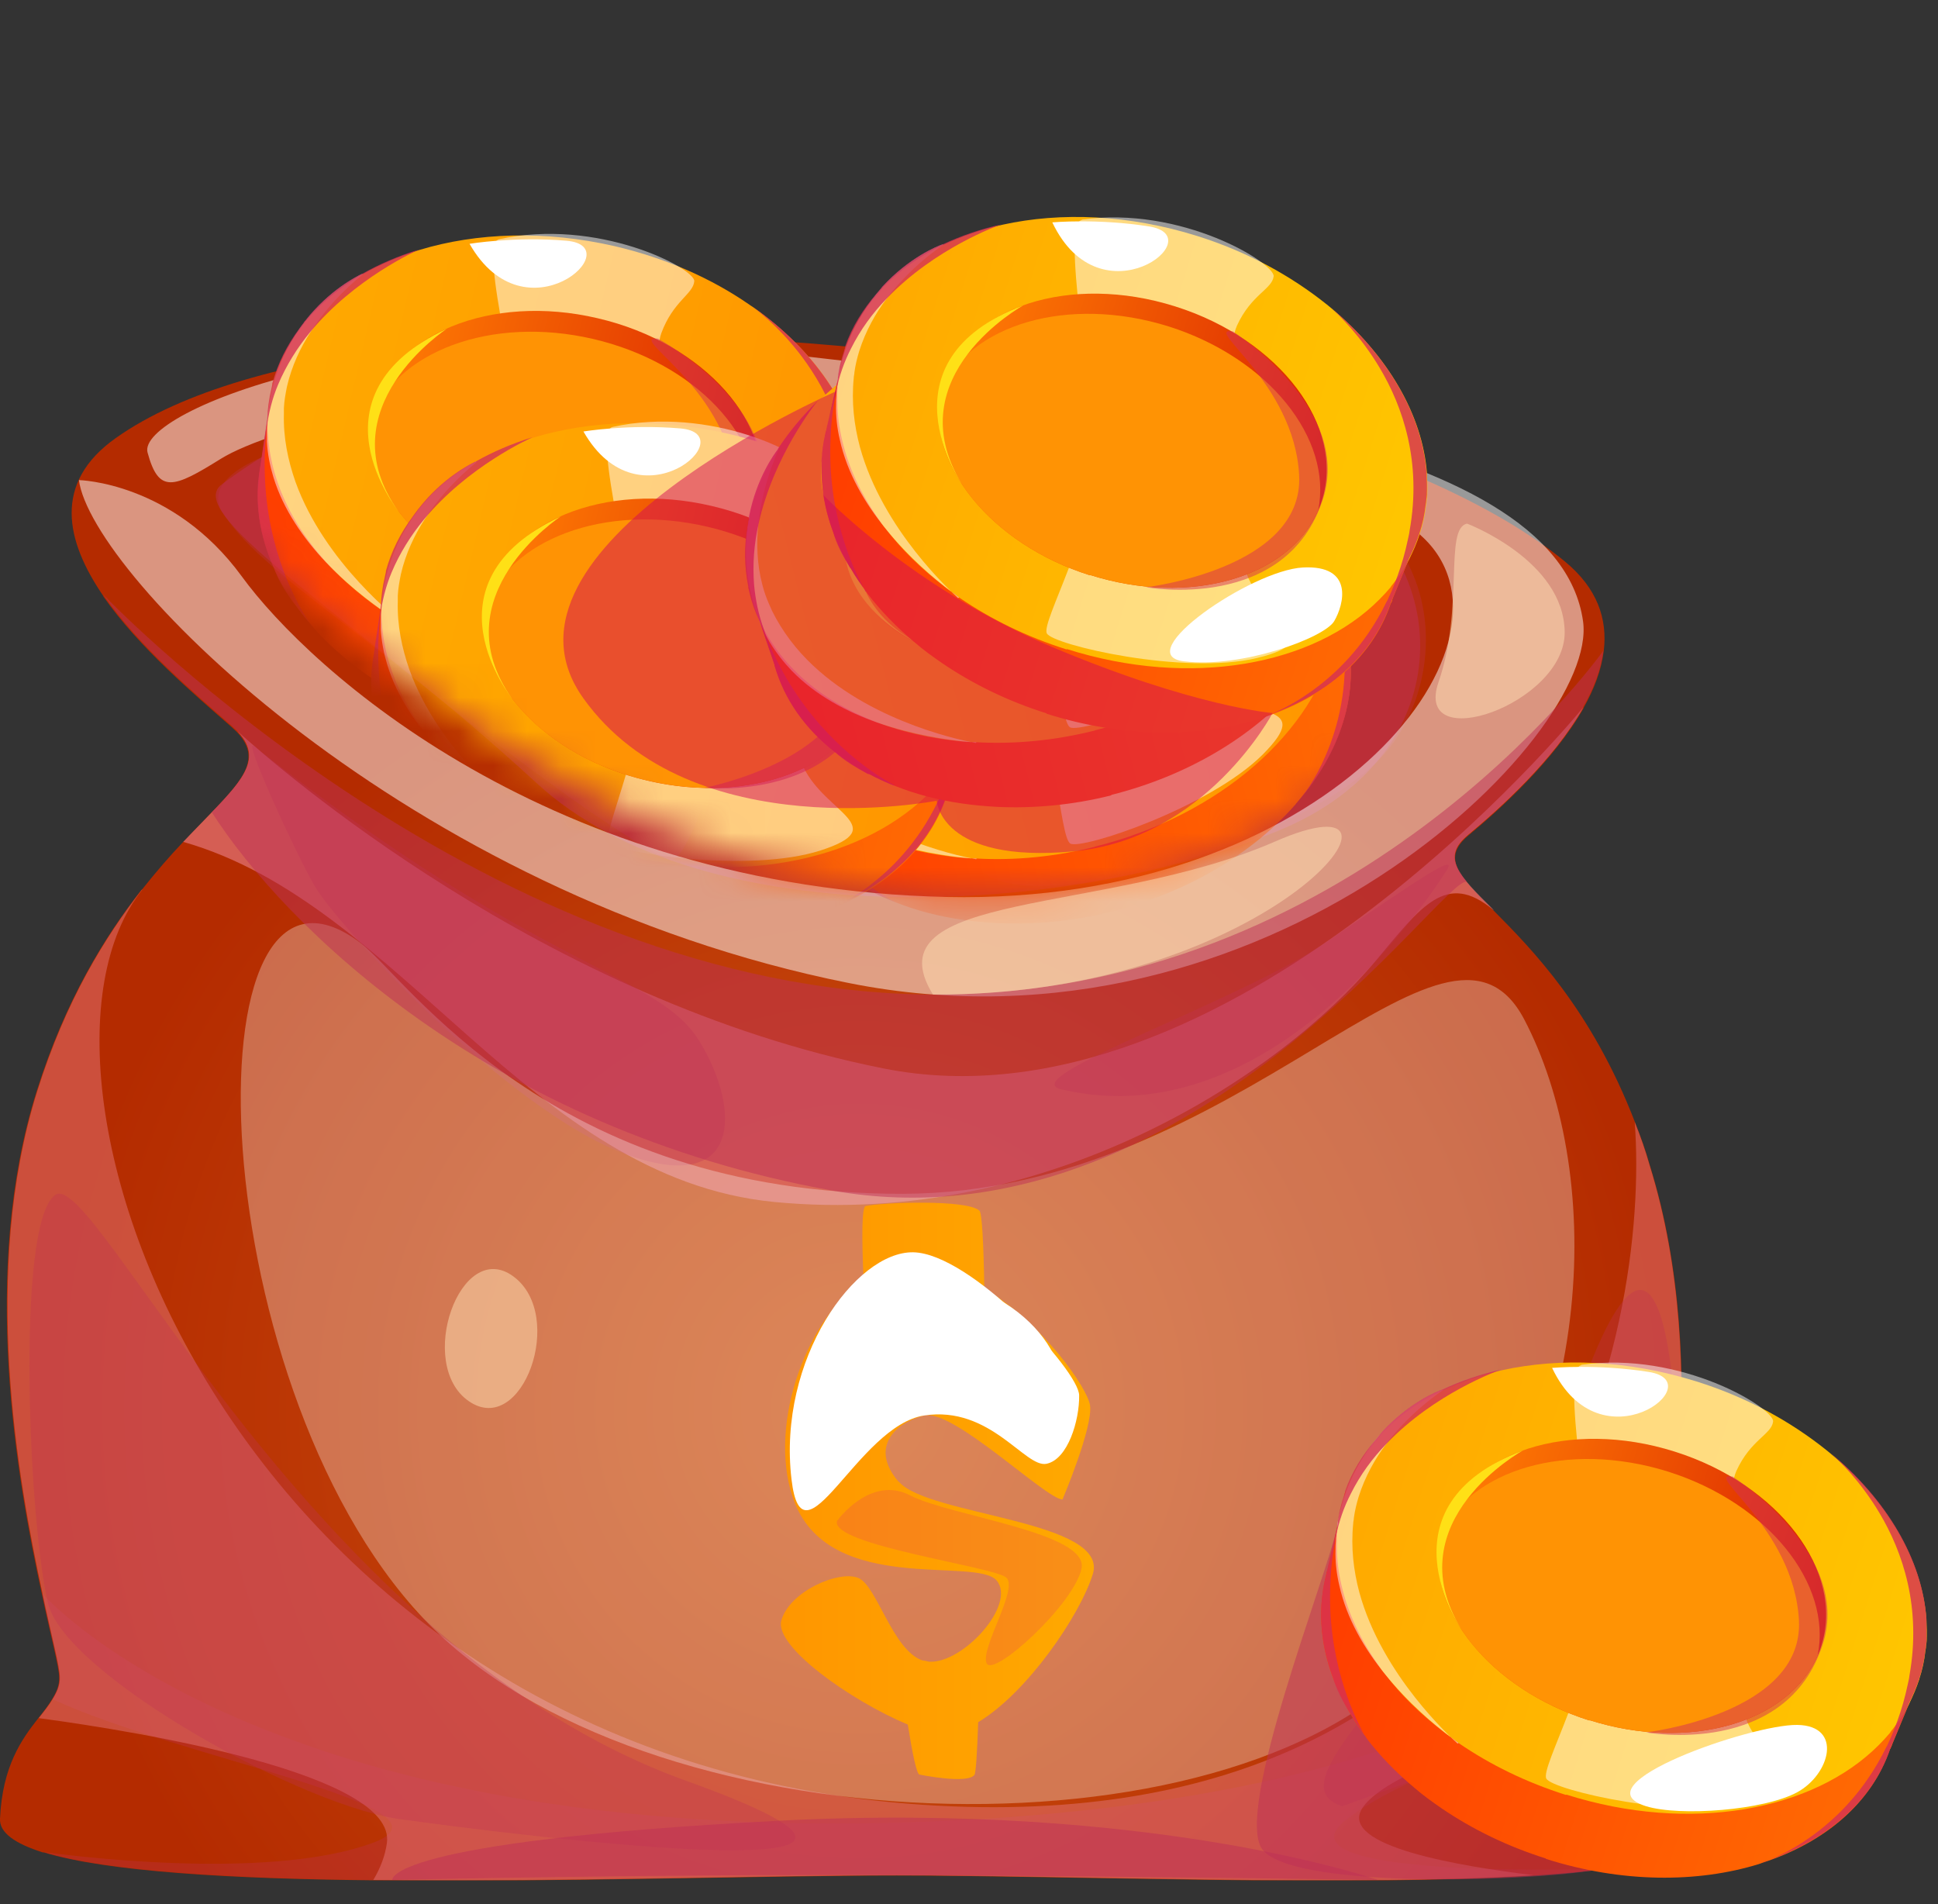 <svg width="57" height="56" viewBox="0 0 57 56" fill="none" xmlns="http://www.w3.org/2000/svg">
<rect x="0" y="0" width="57" height="56" fill="#333333" stroke="none"/>
<g clip-path="url(#clip0_59_863)">
<path d="M50.31 53.66C50.36 54.31 49.18 54.71 47.29 54.96C46.64 55.04 45.91 55.11 45.12 55.16H45.11C39.76 55.5 31.38 55.16 26.38 55.16C22.48 55.16 16.37 55.36 10.98 55.3C6.85 55.26 3.16 55.05 1.29 54.48H1.26C0.44 54.22 -0.02 53.9 1.57377e-05 53.49C0.07 51.93 0.65 51.14 1.12 50.54C1.28 50.34 1.42 50.16 1.53 49.98C1.66 49.77 1.75 49.57 1.74 49.33C1.74 49.03 1.5 48.15 1.23 46.87C0.5 43.51 -0.59 37.39 1.08 32.09C1.92 29.42 3.08 27.55 4.16 26.17H4.17C4.59 25.64 4.99 25.18 5.37 24.78C5.68 24.46 5.96 24.17 6.21 23.91C7.2 22.88 7.69 22.28 6.96 21.52C6.86 21.43 6.81 21.38 6.81 21.38C5.74 20.44 4.08 19.04 3.04 17.54C3.04 17.54 3.04 17.537 3.04 17.53C1.93 15.91 1.54 14.2 3.41 12.88C11.16 7.39 37.94 9.92 46.01 16.5C46.99 17.3 47.28 18.21 47.17 19.14C47.1 19.7 46.89 20.26 46.58 20.81C46.58 20.81 46.58 20.81 46.58 20.82C45.71 22.36 44.13 23.79 43.19 24.57C42.63 25.04 42.71 25.43 43.16 25.97C43.35 26.21 43.62 26.47 43.93 26.78C45.06 27.92 46.81 29.69 48.09 33.01C48.25 33.41 48.4 33.83 48.53 34.29C50.4 40.3 48.94 47.13 48.59 49.3C48.55 49.57 48.52 49.77 48.52 49.88C48.53 50.86 50.13 51.24 50.31 53.68V53.66Z" fill="url(#paint0_radial_59_863)"/>
<g style="mix-blend-mode:multiply" opacity="0.7">
<path d="M43.92 26.76C42.53 25.61 41.81 26.65 40.45 28.27C37.68 31.59 30.83 36.13 22.77 35.35C15.57 34.65 11.79 26.58 5.39 24.76C6.9 23.16 7.89 22.45 6.98 21.5C8.17 22.58 16.01 29.43 25.97 31.42C36.14 33.46 46.28 21.15 46.57 20.8C45.7 22.34 44.12 23.77 43.18 24.55C42.37 25.22 42.89 25.73 43.93 26.76H43.92Z" fill="#E37478"/>
</g>
<g style="mix-blend-mode:multiply" opacity="0.3">
<path d="M48.92 46.36L48.58 49.28L48.51 49.86C48.51 49.86 41.35 51.94 39.48 53.62C37.61 55.3 47.29 54.96 47.29 54.96C42.31 55.6 32.12 55.15 26.38 55.15C19.52 55.15 5.63 55.79 1.29 54.47C1.75 54.53 7.82 55.36 10.96 54.2C13.8 53.16 5.29 51.72 1.54 49.97C1.67 49.76 1.76 49.56 1.75 49.32C1.75 49.02 1.51 48.14 1.24 46.86C1.24 46.86 7.66 54.3 27.15 53.58C45.18 52.91 48.92 46.37 48.92 46.37V46.36Z" fill="#BE2F55"/>
</g>
<g style="mix-blend-mode:multiply" opacity="0.3">
<path d="M31.22 32.04C29.78 31.7 36.41 29.48 39.02 27.7C42.03 25.64 42.87 25.1 42.54 25.61C42.21 26.12 37.51 33.52 31.23 32.04H31.22Z" fill="#BE2F55"/>
</g>
<g style="mix-blend-mode:multiply" opacity="0.3">
<path d="M7.45 21.93C7.2 21.81 8.61 24.92 9.25 26.05C9.89 27.17 14.87 32.62 18.37 33.93C21.81 35.22 21.81 32.64 20.57 30.62C19.32 28.59 16.02 28.66 7.45 21.93Z" fill="#BE2F55"/>
</g>
<g style="mix-blend-mode:multiply" opacity="0.5">
<path d="M48.59 49.28C48.55 49.55 48.52 49.75 48.52 49.86C48.52 49.86 41.03 51.63 40.06 53.19C39.37 54.3 42.96 54.89 45.11 55.15C39.76 55.49 31.38 55.15 26.38 55.15C22.48 55.15 16.37 55.35 10.98 55.29C11.19 54.94 11.33 54.57 11.38 54.2C11.65 52.18 4.19 50.94 1.14 50.53C1.3 50.33 1.44 50.15 1.55 49.97C1.68 49.76 1.77 49.56 1.76 49.32C1.76 49.02 1.52 48.14 1.25 46.86C0.52 43.5 -0.57 37.38 1.1 32.08C1.94 29.41 3.1 27.54 4.18 26.16H4.19C-0.26 31.68 6.96 51.75 27.15 53.08C45.73 54.31 48.54 39.04 48.08 33C48.24 33.4 48.39 33.82 48.52 34.28C50.39 40.29 48.93 47.12 48.58 49.29L48.59 49.28Z" fill="#E37478"/>
</g>
<g style="mix-blend-mode:soft-light" opacity="0.3">
<path d="M10.6 27.73C5.35 23.76 5.89 41.2 12.79 47.94C19.45 54.44 36.66 54.88 41.97 48.5C47.2 42.21 47.09 34.29 44.83 29.98C42.53 25.6 36.52 35.08 26.56 35.11C16.17 35.13 11.99 28.78 10.6 27.73Z" fill="white"/>
</g>
<g style="mix-blend-mode:multiply" opacity="0.5">
<path d="M11.54 55.29C11.54 55.29 11.23 54.16 22.85 53.55C33.94 52.97 40.53 55.29 40.53 55.29C40.53 55.29 34.32 55.19 26.91 55.15C19.27 55.11 11.54 55.29 11.54 55.29Z" fill="#BE2F55"/>
</g>
<g style="mix-blend-mode:multiply" opacity="0.5">
<path d="M6.52 14.25C5.31 15.14 10.65 18.3 15.77 23.02C20.76 27.62 31.5 26.9 37.53 24.46C43.43 22.08 42.66 15.78 38.36 14.06C33.96 12.3 31.88 14.31 22.31 12.48C12.33 10.57 8.96 12.45 6.53 14.24L6.52 14.25Z" fill="#BE2F55"/>
</g>
<g style="mix-blend-mode:multiply" opacity="0.3">
<path d="M6.54 15.07C5.25 12.97 14.29 11.43 19.1 13.56C23.81 15.64 20.49 25.59 19.7 25.29C18.91 24.98 16.21 23.19 12.84 20.48C9.41 17.72 7.37 16.41 6.55 15.07H6.54Z" fill="#BE2F55"/>
</g>
<g style="mix-blend-mode:multiply" opacity="0.3">
<path d="M33.26 13.61C29.76 13.96 28.1 23.4 28.71 25.33C29.32 27.24 37.69 25.09 40.47 22.43C43.23 19.8 42.76 12.66 33.26 13.61Z" fill="#BE2F55"/>
</g>
<g style="mix-blend-mode:soft-light" opacity="0.5">
<path d="M2.32 14.11C2.66 16.89 11.95 26.31 24.96 28.91C37.27 31.37 47.04 21.67 46.56 18.27C45.78 12.74 32.58 11.5 22.26 10.32C11.47 9.08 4.01 12.1 4.34 13.31C4.67 14.52 5.09 14.37 6.5 13.49C7.9 12.62 13.66 10.92 19.08 12.07C24.37 13.19 38.82 12.7 41.94 15.89C45.01 19.02 38.97 26.62 27.84 26.38C16.17 26.12 9.11 19.7 7.11 16.95C5.08 14.17 2.32 14.12 2.32 14.12V14.11Z" fill="white"/>
</g>
<g style="mix-blend-mode:multiply" opacity="0.5">
<path d="M47.16 19.12C47.09 19.68 46.88 20.24 46.57 20.78C46.57 20.78 46.57 20.78 46.57 20.79C45.7 22.33 44.12 23.76 43.18 24.54C42.62 25.01 42.7 25.4 43.15 25.94C42.54 25.6 34.93 36.9 24.45 35.01C14.42 33.2 8.36 27.22 6.23 23.89C7.22 22.86 7.71 22.26 6.98 21.5C6.88 21.41 6.83 21.36 6.83 21.36C5.76 20.42 4.1 19.02 3.06 17.52C3.06 17.52 3.06 17.517 3.06 17.51C3.4 17.87 14.45 29.2 27.45 29.25C39.79 29.29 46.95 19.43 47.17 19.12H47.16Z" fill="#BE2F55"/>
</g>
<g style="mix-blend-mode:multiply" opacity="0.3">
<path d="M39.48 53.12C36.96 52.35 43.9 47.74 46.63 40.49C49.36 33.25 49.35 43.71 49.35 43.71C49.35 43.71 48.55 49.01 48.02 49.64C47.49 50.27 39.48 53.12 39.48 53.12Z" fill="#BE2F55"/>
</g>
<g style="mix-blend-mode:multiply" opacity="0.3">
<path d="M11.9 53.52C9.01 53.2 1.97 49.29 1.42 47.18C0.87 45.05 0.43 35.95 1.63 35.14C2.82 34.34 9.13 48.41 20.2 52.38C30.72 56.16 11.9 53.52 11.9 53.52Z" fill="#BE2F55"/>
</g>
<path d="M26.43 43.58C25.56 42.57 26.33 41.84 27.18 41.63C28.03 41.42 30.76 44.09 31.25 44.1C31.25 44.1 32.15 41.98 32.06 41.33C31.99 40.84 30.71 38.96 28.95 37.89C28.93 36.56 28.88 35.68 28.81 35.61C28.47 35.27 25.97 35.36 25.46 35.47C25.35 35.49 25.34 36.33 25.4 37.64C23.63 38.85 22.54 42.11 23.38 44.21C24.47 46.92 28.7 45.78 29.31 46.48C29.91 47.18 28.32 48.94 27.32 48.87C27.25 48.85 27.19 48.84 27.12 48.83C26.25 48.52 25.79 46.64 25.25 46.41C24.68 46.17 23.22 46.8 22.98 47.66C22.77 48.42 25.01 50.01 26.7 50.72C26.84 51.6 26.96 52.16 27.04 52.19C27.04 52.19 28.45 52.48 28.66 52.2C28.7 52.15 28.74 51.57 28.77 50.65C30.23 49.77 31.77 47.49 32.14 46.3C32.64 44.71 27.3 44.58 26.44 43.58H26.43Z" fill="url(#paint1_linear_59_863)"/>
<g style="mix-blend-mode:soft-light">
<path d="M23.28 43.51C23.6 46.25 25.22 41.93 27.18 41.63C29.13 41.33 30.15 43.18 30.78 43.05C31.41 42.92 31.75 41.77 31.74 41.04C31.74 40.31 28.54 36.86 26.86 36.83C25.17 36.8 22.86 39.96 23.28 43.51Z" fill="white"/>
</g>
<g style="mix-blend-mode:multiply" opacity="0.2">
<path d="M24.62 44.73C24.4 45.44 29.24 46.07 29.6 46.4C29.96 46.73 28.82 48.49 29.02 48.92C29.22 49.34 31.59 47.18 31.81 46.13C32.03 45.07 27.94 44.59 26.77 43.98C25.59 43.37 24.62 44.73 24.62 44.73Z" fill="#E02774"/>
</g>
<path d="M29.55 38.32C28.26 37.5 28.63 39.69 30.09 40.93C31.55 42.17 31.81 39.74 29.55 38.32Z" fill="white"/>
<g style="mix-blend-mode:multiply" opacity="0.5">
<path d="M39.33 44.91C38.97 46.5 36.31 53.23 37.12 54.38C37.93 55.53 44.64 55.36 46.84 55.01C49.04 54.66 49.72 47.65 49.72 47.65L39.33 44.91Z" fill="#BE2F55"/>
</g>
<path d="M45.47 54.66C44.33 54.3 43.31 53.8 42.41 53.19C42.12 52.99 41.84 52.79 41.59 52.57C41.05 52.12 40.58 51.63 40.19 51.12C40.19 51.12 40.19 51.11 40.18 51.1C40.01 50.87 39.85 50.64 39.72 50.41C39.72 50.41 39.71 50.39 39.7 50.38C39.51 50.05 39.34 49.71 39.21 49.36C39.21 49.35 39.21 49.34 39.2 49.33C38.82 48.31 38.75 47.26 39.02 46.26V46.24C39.02 46.24 39.05 46.15 39.07 46.1C39.09 46.03 39.12 45.96 39.14 45.89C39.15 45.85 39.17 45.82 39.18 45.78C39.19 45.75 39.21 45.71 39.22 45.68C39.23 45.64 39.25 45.61 39.27 45.57C39.27 45.55 39.29 45.53 39.3 45.51C39.45 45.19 39.63 44.9 39.85 44.63C39.99 44.45 40.15 44.28 40.31 44.12C42.22 42.28 45.72 41.66 49.23 42.77C49.84 42.96 50.41 43.2 50.95 43.46C53.61 44.78 55.42 46.95 55.77 49.16C55.85 49.65 55.86 50.14 55.78 50.63C55.78 50.65 55.78 50.66 55.78 50.68C55.78 50.69 55.78 50.7 55.78 50.71C55.75 50.9 55.7 51.1 55.64 51.29V51.33C55.64 51.33 55.61 51.4 55.59 51.44C55.05 53.03 53.66 54.19 51.85 54.78C51.82 54.79 51.79 54.8 51.77 54.81C51.75 54.81 51.74 54.82 51.74 54.82C49.93 55.38 47.7 55.38 45.47 54.67V54.66Z" fill="url(#paint2_linear_59_863)"/>
<path d="M38.97 46.5L39.02 46.25L39.03 46.23L39.33 44.91L39.34 44.88L39.47 44.29V44.28L39.56 43.89V43.87L39.6 43.88L39.74 43.93L39.99 44.01L40.31 44.11L49.96 47.26L55.78 49.16L56.16 49.28L56.44 49.37L56.45 49.38L56.14 50.13L55.6 51.43H55.59L55.48 51.4L55.44 51.39L55.29 51.34L55.21 51.32L55.19 51.31L51.05 50.08L40.01 46.81L39.44 46.64L39.38 46.62H39.36L39.14 46.55L39.03 46.52L38.97 46.5Z" fill="url(#paint3_linear_59_863)"/>
<path d="M46.06 52.79C44.89 52.42 43.83 51.9 42.91 51.27C42.91 51.27 42.78 51.18 42.64 51.07C42.57 51.02 42.5 50.97 42.43 50.91C41.77 50.4 41.2 49.84 40.74 49.24C40.67 49.16 40.61 49.07 40.55 48.98C40.02 48.24 39.65 47.45 39.46 46.64C39.37 46.26 39.32 45.89 39.32 45.51C39.32 45.41 39.32 45.3 39.32 45.2C39.32 45.11 39.32 45.03 39.34 44.94C39.34 44.93 39.34 44.92 39.34 44.91C39.37 44.61 39.43 44.32 39.53 44.03C39.54 43.99 39.56 43.94 39.57 43.9V43.88C39.78 43.31 40.09 42.8 40.49 42.35C40.54 42.29 40.59 42.23 40.64 42.17C40.64 42.16 40.66 42.15 40.67 42.13C41.16 41.63 41.75 41.21 42.43 40.89C42.43 40.89 42.43 40.89 42.44 40.89C42.97 40.64 43.55 40.44 44.17 40.3C45.89 39.92 47.89 40 49.9 40.63C51.37 41.09 52.66 41.8 53.72 42.65C53.72 42.65 53.76 42.68 53.83 42.74C55.49 44.12 56.53 45.87 56.66 47.62C56.66 47.62 56.66 47.62 56.66 47.63C56.66 47.73 56.67 47.84 56.67 47.94C56.67 48 56.67 48.05 56.67 48.1C56.67 48.2 56.67 48.29 56.65 48.39C56.65 48.44 56.64 48.5 56.63 48.55C56.6 48.83 56.54 49.11 56.45 49.38C56.37 49.64 56.26 49.89 56.14 50.13C56.03 50.34 55.92 50.53 55.78 50.71C55.78 50.72 55.78 50.73 55.76 50.73C55.71 50.8 55.66 50.87 55.6 50.94C55.6 50.94 55.6 50.94 55.6 50.95C55.49 51.08 55.38 51.2 55.26 51.32C53.33 53.26 49.71 53.93 46.07 52.78L46.06 52.79Z" fill="url(#paint4_linear_59_863)"/>
<g style="mix-blend-mode:soft-light" opacity="0.5">
<path d="M46.51 40.15C45.89 40.24 46.82 45.04 46.87 47.14C46.92 49.24 45.3 51.97 45.48 52.31C45.66 52.65 49.53 53.55 51.67 53.03C53.81 52.51 51.9 51.95 51.36 50.57C50.81 49.19 50.65 44.18 51.07 43.26C51.49 42.34 52.1 42.19 52.15 41.81C52.2 41.43 49.45 39.72 46.5 40.14L46.51 40.15Z" fill="white"/>
</g>
<path d="M46.75 50.6C43.81 49.67 41.92 47.3 42.35 45.19C42.37 45.09 42.4 44.99 42.43 44.89C43.12 42.7 46.17 41.72 49.25 42.69C52.33 43.66 54.26 46.22 53.57 48.4C53.54 48.5 53.5 48.6 53.46 48.69C52.6 50.67 49.69 51.52 46.75 50.59V50.6Z" fill="url(#paint5_linear_59_863)"/>
<path d="M46.75 50.6C43.81 49.67 41.92 47.3 42.35 45.19C43.21 43.21 46.12 42.36 49.06 43.28C52 44.21 53.89 46.58 53.46 48.69C52.6 50.67 49.69 51.52 46.75 50.59V50.6Z" fill="#FF9304"/>
<path d="M48.5 40.35C50.37 40.65 47.07 43.22 45.65 40.23C45.65 40.23 46.99 40.11 48.5 40.35Z" fill="white"/>
<g style="mix-blend-mode:soft-light" opacity="0.5">
<path d="M42.9 51.26C42.9 51.26 42.77 51.17 42.63 51.06C42.22 50.75 41.44 50.11 40.73 49.23C40.14 48.5 39.61 47.62 39.39 46.62C39.31 46.28 39.27 45.93 39.28 45.57C39.28 45.49 39.28 45.41 39.29 45.33C39.29 45.33 39.29 45.33 39.29 45.32C39.29 45.2 39.31 45.07 39.33 44.94C39.33 44.92 39.33 44.9 39.33 44.88C39.33 44.86 39.33 44.85 39.33 44.83C39.37 44.64 39.41 44.46 39.46 44.29C39.5 44.14 39.54 44.01 39.59 43.88C39.85 43.16 40.23 42.59 40.62 42.16C40.62 42.15 40.64 42.14 40.65 42.12C41.43 41.27 42.26 40.93 42.41 40.88C42.41 40.88 42.41 40.88 42.42 40.88H42.43C42.62 40.79 41.61 41.36 40.77 42.47C40.45 42.89 40.15 43.42 39.96 44.02C39.9 44.22 39.85 44.42 39.82 44.64C39.82 44.7 39.8 44.75 39.8 44.81C39.73 45.51 39.81 46.19 39.98 46.83C40.65 49.28 42.7 51.12 42.87 51.28L42.9 51.26Z" fill="white"/>
</g>
<path d="M44.79 42.66C44.79 42.66 41.04 44.72 42.97 47.9C42.97 47.9 40.47 44.29 44.79 42.66Z" fill="#FFE016"/>
<g style="mix-blend-mode:multiply" opacity="0.5">
<path d="M50.98 43.43C50 43.26 52.77 44.91 52.91 47.66C53.05 50.41 48.41 50.95 48.41 50.95C48.41 50.95 52.55 51.72 53.62 48.33C54.46 45.67 50.98 43.44 50.98 43.44V43.43Z" fill="#D42F55"/>
</g>
<g style="mix-blend-mode:multiply" opacity="0.8">
<path d="M51.78 54.8C51.78 54.8 51.83 54.78 51.86 54.77C51.83 54.78 51.8 54.79 51.78 54.8Z" fill="#D42F55"/>
</g>
<g style="mix-blend-mode:multiply" opacity="0.8">
<path d="M51.86 54.77C52.08 54.69 52.61 54.48 53.23 54.04C53.97 53.52 54.84 52.69 55.47 51.4C55.48 51.38 55.49 51.36 55.5 51.35C55.59 51.16 55.68 50.95 55.76 50.74C55.76 50.72 55.77 50.7 55.78 50.68C55.79 50.65 55.8 50.63 55.81 50.6C55.93 50.27 56.03 49.92 56.11 49.54C56.13 49.45 56.15 49.37 56.16 49.28C56.52 47.27 55.96 45.64 55.28 44.5C54.72 43.56 54.08 42.94 53.83 42.72C55.49 44.1 56.53 45.85 56.66 47.6C56.66 47.6 56.66 47.6 56.66 47.61C56.66 47.71 56.67 47.82 56.67 47.92C56.67 47.96 56.67 47.99 56.67 48.03C56.67 48.05 56.67 48.06 56.67 48.08C56.67 48.18 56.67 48.27 56.65 48.37C56.65 48.42 56.64 48.48 56.63 48.53C56.6 48.81 56.54 49.09 56.45 49.36C56.37 49.62 56.26 49.87 56.14 50.11L55.6 51.42C55.06 53.01 53.67 54.17 51.86 54.76V54.77Z" fill="#D42F55"/>
</g>
<g style="mix-blend-mode:multiply" opacity="0.8">
<path d="M40.18 51.09C40.01 50.86 39.85 50.63 39.72 50.4C39.72 50.4 39.71 50.38 39.7 50.37C39.48 50.02 39.3 49.67 39.21 49.35C39.21 49.34 39.21 49.33 39.2 49.32C38.82 48.3 38.75 47.25 39.02 46.25V46.23L39.33 44.9C39.36 44.6 39.42 44.31 39.52 44.02C39.53 43.98 39.55 43.93 39.56 43.89V43.86C39.76 43.29 40.08 42.78 40.47 42.33C40.52 42.27 40.57 42.21 40.62 42.15C40.62 42.14 40.64 42.13 40.65 42.11C41.43 41.26 42.26 40.92 42.41 40.87C42.41 40.87 42.41 40.87 42.42 40.87C42.95 40.62 43.53 40.42 44.15 40.28C44.06 40.31 42.19 40.98 40.78 42.46C40.37 42.88 40.01 43.37 39.73 43.93C39.53 44.32 39.38 44.74 39.29 45.2C39.29 45.2 39.27 45.28 39.27 45.32C39.27 45.32 39.27 45.32 39.27 45.33C39.25 45.45 39.23 45.56 39.21 45.68C39.21 45.7 39.21 45.72 39.2 45.74C39.16 46.02 39.14 46.29 39.13 46.55C39.02 48.78 39.8 50.41 40.08 50.93C40.12 51.01 40.15 51.06 40.16 51.08L40.18 51.09Z" fill="#D42F55"/>
</g>
<path d="M48.41 53.12C46.4 52.49 51.51 50.71 52.86 50.73C54.21 50.75 53.83 52.18 52.86 52.71C51.89 53.24 49.41 53.43 48.41 53.12Z" fill="white"/>
<mask id="mask0_59_863" style="mask-type:luminance" maskUnits="userSpaceOnUse" x="1" y="0" width="47" height="27">
<path d="M7.08 15.77C7.08 15.77 18.84 28.55 32.59 26.06C46.34 23.57 47.15 6.37 47.15 6.37L35.27 0L1.24 2.61L7.08 15.77Z" fill="white"/>
</mask>
<g mask="url(#mask0_59_863)">
<path d="M32.7 26.81C31.55 27.1 30.4 27.2 29.33 27.15C28.98 27.13 28.64 27.1 28.3 27.05C27.61 26.95 26.95 26.78 26.35 26.54C26.35 26.54 26.34 26.54 26.33 26.53C26.07 26.43 25.81 26.31 25.57 26.18C25.57 26.18 25.55 26.18 25.54 26.17C25.2 25.99 24.88 25.78 24.59 25.56C24.59 25.56 24.57 25.55 24.56 25.54C23.71 24.87 23.09 24.02 22.8 23.01V22.99C22.8 22.99 22.77 22.9 22.76 22.85C22.74 22.78 22.73 22.71 22.71 22.64C22.71 22.6 22.7 22.56 22.69 22.52C22.69 22.49 22.68 22.45 22.67 22.42C22.67 22.38 22.66 22.34 22.65 22.3C22.65 22.28 22.65 22.25 22.65 22.23C22.61 21.88 22.62 21.54 22.65 21.19C22.68 20.96 22.72 20.74 22.78 20.51C23.44 17.95 26.1 15.59 29.67 14.69C30.29 14.54 30.9 14.43 31.5 14.38C34.46 14.11 37.14 15.02 38.59 16.72C38.91 17.1 39.18 17.51 39.37 17.97C39.37 17.99 39.38 18 39.39 18.02C39.39 18.02 39.4 18.04 39.4 18.05C39.47 18.23 39.54 18.42 39.59 18.61V18.65C39.59 18.65 39.62 18.72 39.62 18.76C39.99 20.4 39.41 22.12 38.18 23.56C38.16 23.59 38.14 23.61 38.13 23.62C38.11 23.64 38.11 23.65 38.11 23.65C36.86 25.08 34.96 26.24 32.69 26.81H32.7Z" fill="url(#paint6_linear_59_863)"/>
<path d="M22.89 23.25L22.8 23.01V22.99L22.36 21.7L22.35 21.68L22.16 21.1L22.03 20.72L22.02 20.7L22.06 20.69L22.2 20.65L22.45 20.59L22.78 20.51L32.65 18.15L38.6 16.72L39 16.63L39.28 16.56H39.29L39.42 17.36L39.64 18.76H39.63L39.52 18.79L39.48 18.8L39.33 18.84L39.25 18.86L39.23 18.87L35.06 19.99L23.94 22.97L23.36 23.12L23.31 23.14L23.28 23.15L23.06 23.21L22.95 23.23L22.89 23.25Z" fill="url(#paint7_linear_59_863)"/>
<path d="M32.22 24.9C31.03 25.2 29.85 25.31 28.74 25.25C28.74 25.25 28.74 25.25 28.73 25.25C28.73 25.25 28.57 25.25 28.39 25.23C28.3 25.23 28.22 25.22 28.13 25.21C27.3 25.12 26.52 24.94 25.81 24.67C25.71 24.63 25.61 24.59 25.51 24.55C24.67 24.19 23.94 23.72 23.36 23.13C23.09 22.86 22.85 22.56 22.65 22.24C22.59 22.15 22.54 22.06 22.49 21.97C22.45 21.89 22.41 21.82 22.37 21.74C22.37 21.74 22.37 21.72 22.36 21.71C22.23 21.44 22.13 21.16 22.06 20.86C22.05 20.81 22.04 20.77 22.03 20.72V20.7C21.9 20.11 21.9 19.51 22 18.91C22.01 18.83 22.02 18.75 22.04 18.68C22.04 18.66 22.04 18.65 22.04 18.63C22.19 17.95 22.48 17.28 22.89 16.65C22.89 16.65 22.89 16.65 22.89 16.64C23.21 16.15 23.6 15.68 24.06 15.23C25.32 14.01 27.08 13.03 29.12 12.52C30.61 12.15 32.09 12.07 33.43 12.25C33.43 12.25 33.48 12.25 33.57 12.27C35.71 12.58 37.51 13.53 38.53 14.95C38.53 14.95 38.53 14.95 38.53 14.96C38.59 15.04 38.65 15.13 38.7 15.22C38.73 15.27 38.76 15.31 38.78 15.36C38.83 15.44 38.87 15.53 38.91 15.61C38.93 15.66 38.96 15.71 38.98 15.76C39.1 16.02 39.19 16.28 39.26 16.56C39.33 16.83 39.37 17.1 39.39 17.36C39.41 17.59 39.41 17.82 39.39 18.05C39.39 18.06 39.39 18.07 39.39 18.08C39.39 18.17 39.37 18.26 39.36 18.34C39.36 18.34 39.36 18.34 39.36 18.36C39.34 18.52 39.31 18.69 39.27 18.85C38.64 21.51 35.9 23.98 32.2 24.9H32.22Z" fill="url(#paint8_linear_59_863)"/>
<g style="mix-blend-mode:soft-light" opacity="0.5">
<path d="M26 13.9C25.52 14.3 28.82 17.91 29.96 19.67C31.1 21.43 31.15 24.61 31.48 24.81C31.81 25 35.58 23.75 37.14 22.19C38.69 20.63 36.77 21.14 35.59 20.25C34.41 19.36 31.64 15.18 31.52 14.17C31.4 13.16 31.84 12.72 31.69 12.37C31.54 12.02 28.3 12 26.01 13.9H26Z" fill="white"/>
</g>
<path d="M31.67 22.68C28.68 23.43 25.83 22.4 25.09 20.37C25.05 20.27 25.02 20.17 25 20.07C24.45 17.85 26.53 15.41 29.67 14.63C32.8 13.85 35.79 15.02 36.34 17.24C36.37 17.34 36.38 17.44 36.4 17.55C36.7 19.69 34.66 21.93 31.68 22.68H31.67Z" fill="url(#paint9_linear_59_863)"/>
<path d="M31.67 22.68C28.68 23.43 25.83 22.4 25.09 20.37C24.79 18.24 26.82 15.98 29.81 15.24C32.8 14.49 35.66 15.53 36.39 17.55C36.69 19.69 34.65 21.93 31.67 22.68Z" fill="#FF9304"/>
<path d="M27.79 13.02C29.55 12.3 28.07 16.21 25.3 14.4C25.3 14.4 26.38 13.6 27.79 13.02Z" fill="white"/>
<g style="mix-blend-mode:soft-light" opacity="0.5">
<path d="M28.73 25.25C28.73 25.25 28.57 25.25 28.39 25.23C27.88 25.18 26.88 25.04 25.81 24.67C24.93 24.36 24.01 23.88 23.3 23.15C23.06 22.9 22.84 22.62 22.65 22.31C22.61 22.24 22.57 22.17 22.53 22.1C22.47 21.99 22.42 21.87 22.37 21.75C22.37 21.73 22.35 21.71 22.35 21.69C22.35 21.67 22.34 21.66 22.33 21.64C22.26 21.46 22.2 21.29 22.16 21.12C22.12 20.97 22.09 20.84 22.06 20.7C21.91 19.94 21.93 19.27 22.04 18.69C22.04 18.67 22.04 18.66 22.04 18.64C22.26 17.51 22.79 16.79 22.89 16.66C22.89 16.66 22.89 16.66 22.89 16.65C23.01 16.47 22.45 17.49 22.31 18.87C22.26 19.4 22.27 20 22.43 20.61C22.48 20.81 22.55 21.01 22.64 21.21C22.66 21.26 22.69 21.31 22.71 21.37C23.02 22 23.44 22.54 23.92 22.99C25.77 24.73 28.48 25.23 28.71 25.27L28.73 25.25Z" fill="white"/>
</g>
<path d="M25.84 16.93C25.84 16.93 23.72 20.65 27.03 22.35C27.03 22.35 23.01 20.58 25.84 16.93Z" fill="#FFE016"/>
<g style="mix-blend-mode:multiply" opacity="0.5">
<path d="M31.52 14.35C30.59 14.72 33.82 14.67 35.37 16.94C36.92 19.21 33.26 22.09 33.26 22.09C33.26 22.09 37.19 20.58 36.33 17.13C35.66 14.43 31.52 14.35 31.52 14.35Z" fill="#D42F55"/>
</g>
<g style="mix-blend-mode:multiply" opacity="0.8">
<path d="M38.15 23.62C38.15 23.62 38.18 23.58 38.2 23.56C38.18 23.59 38.16 23.61 38.15 23.62Z" fill="#D42F55"/>
</g>
<g style="mix-blend-mode:multiply" opacity="0.8">
<path d="M38.2 23.56C38.35 23.38 38.69 22.92 38.99 22.22C39.35 21.39 39.66 20.22 39.52 18.8C39.52 18.78 39.52 18.76 39.52 18.74C39.5 18.53 39.47 18.31 39.42 18.09C39.42 18.07 39.42 18.05 39.41 18.03C39.41 18 39.4 17.98 39.39 17.95C39.32 17.61 39.22 17.25 39.09 16.89C39.06 16.81 39.03 16.73 39 16.65C38.26 14.74 36.92 13.65 35.75 13.04C34.78 12.53 33.91 12.34 33.58 12.29C35.72 12.6 37.52 13.55 38.54 14.97C38.54 14.97 38.54 14.97 38.54 14.98C38.6 15.06 38.66 15.15 38.71 15.24C38.73 15.27 38.75 15.3 38.77 15.34C38.77 15.36 38.79 15.37 38.79 15.38C38.84 15.46 38.88 15.55 38.92 15.63C38.94 15.68 38.97 15.73 38.99 15.78C39.11 16.04 39.2 16.3 39.27 16.58C39.34 16.85 39.38 17.12 39.4 17.38L39.62 18.78C39.99 20.42 39.41 22.14 38.18 23.58L38.2 23.56Z" fill="#D42F55"/>
</g>
<g style="mix-blend-mode:multiply" opacity="0.8">
<path d="M26.32 26.53C26.06 26.43 25.8 26.31 25.56 26.18C25.56 26.18 25.54 26.18 25.53 26.17C25.16 25.99 24.83 25.78 24.58 25.56C24.58 25.56 24.56 25.55 24.55 25.54C23.7 24.87 23.08 24.02 22.79 23.01V22.99L22.35 21.7C22.22 21.43 22.12 21.15 22.05 20.85C22.04 20.8 22.03 20.76 22.02 20.71V20.69C21.9 20.1 21.89 19.5 22 18.9C22.01 18.82 22.02 18.74 22.04 18.67C22.04 18.65 22.04 18.64 22.04 18.62C22.26 17.49 22.79 16.77 22.89 16.64C22.89 16.64 22.89 16.64 22.89 16.63C23.21 16.14 23.6 15.67 24.06 15.22C24 15.29 22.76 16.84 22.32 18.84C22.19 19.41 22.14 20.02 22.19 20.64C22.23 21.07 22.32 21.51 22.48 21.95C22.48 21.95 22.51 22.03 22.52 22.07C22.56 22.18 22.61 22.29 22.65 22.4C22.65 22.42 22.66 22.44 22.67 22.45C22.78 22.71 22.91 22.95 23.03 23.18C24.11 25.14 25.62 26.12 26.13 26.42C26.2 26.46 26.25 26.49 26.28 26.5L26.32 26.53Z" fill="#D42F55"/>
</g>
<path d="M14.74 21.58C13.58 21.31 12.52 20.88 11.58 20.35C11.28 20.18 10.99 19.99 10.71 19.79C10.14 19.38 9.63 18.93 9.21 18.45C9.21 18.45 9.21 18.44 9.2 18.43C9.01 18.22 8.84 18 8.68 17.78C8.68 17.78 8.67 17.76 8.66 17.76C8.44 17.44 8.25 17.12 8.09 16.78C8.09 16.78 8.08 16.76 8.08 16.75C7.63 15.77 7.47 14.72 7.67 13.7V13.68C7.67 13.68 7.69 13.59 7.7 13.54C7.72 13.47 7.74 13.4 7.75 13.33C7.76 13.29 7.77 13.25 7.78 13.22C7.79 13.19 7.8 13.15 7.81 13.12C7.82 13.08 7.84 13.04 7.85 13.01C7.85 12.99 7.87 12.97 7.88 12.94C8 12.61 8.17 12.31 8.36 12.02C8.49 11.83 8.63 11.65 8.78 11.47C10.54 9.49 13.98 8.6 17.57 9.44C18.19 9.58 18.78 9.77 19.34 10C22.09 11.11 24.07 13.14 24.59 15.32C24.71 15.8 24.75 16.29 24.72 16.78C24.72 16.8 24.72 16.81 24.72 16.83C24.72 16.84 24.72 16.85 24.72 16.86C24.7 17.06 24.67 17.25 24.63 17.45V17.49C24.63 17.49 24.6 17.56 24.59 17.6C24.17 19.23 22.88 20.49 21.12 21.21C21.09 21.22 21.06 21.24 21.04 21.24C21.02 21.25 21.01 21.25 21.01 21.25C19.24 21.95 17.02 22.12 14.74 21.58Z" fill="url(#paint10_linear_59_863)"/>
<path d="M7.63 13.94L7.66 13.69L7.67 13.67L7.87 12.32V12.3L7.96 11.7V11.69L8.02 11.3V11.27L8.06 11.28L8.2 11.32L8.45 11.38L8.78 11.46L18.64 13.86L24.59 15.3L24.99 15.4L25.27 15.47H25.28L25.03 16.24V16.25L24.59 17.59H24.58L24.46 17.56L24.43 17.55L24.27 17.52L24.19 17.5H24.17L19.95 16.59L8.69 14.17L8.11 14.05L8.05 14.03H8.03L7.8 13.98L7.69 13.96L7.63 13.94Z" fill="url(#paint11_linear_59_863)"/>
<path d="M15.18 19.67C13.98 19.39 12.89 18.95 11.93 18.39C11.93 18.39 11.79 18.31 11.64 18.22C11.56 18.18 11.49 18.13 11.42 18.08C10.73 17.62 10.11 17.1 9.6 16.54C9.53 16.46 9.46 16.38 9.39 16.3C8.8 15.6 8.37 14.84 8.12 14.05C8 13.68 7.93 13.31 7.89 12.93C7.89 12.83 7.87 12.72 7.87 12.62C7.87 12.53 7.87 12.45 7.87 12.36C7.87 12.35 7.87 12.34 7.87 12.33C7.88 12.03 7.92 11.73 7.99 11.44C8 11.39 8.01 11.35 8.02 11.3V11.28C8.18 10.7 8.46 10.16 8.82 9.68C8.87 9.61 8.91 9.55 8.96 9.49C8.96 9.48 8.98 9.46 8.99 9.45C9.44 8.91 10 8.45 10.65 8.07C10.65 8.07 10.65 8.07 10.66 8.07C11.17 7.78 11.73 7.54 12.34 7.35C14.02 6.84 16.03 6.77 18.08 7.24C19.58 7.59 20.93 8.19 22.04 8.96C22.04 8.96 22.08 8.99 22.16 9.04C23.93 10.29 25.09 11.96 25.35 13.69C25.35 13.69 25.35 13.69 25.35 13.7C25.37 13.8 25.38 13.91 25.39 14.01C25.39 14.07 25.39 14.12 25.4 14.17C25.4 14.27 25.4 14.36 25.4 14.46C25.4 14.51 25.4 14.57 25.4 14.63C25.39 14.91 25.35 15.19 25.29 15.47C25.23 15.74 25.14 16 25.04 16.24C24.95 16.45 24.85 16.66 24.72 16.85C24.72 16.86 24.72 16.87 24.71 16.88C24.66 16.95 24.62 17.03 24.56 17.1C24.56 17.1 24.56 17.1 24.56 17.11C24.46 17.25 24.36 17.38 24.25 17.51C22.47 19.59 18.91 20.53 15.2 19.67H15.18Z" fill="url(#paint12_linear_59_863)"/>
<g style="mix-blend-mode:soft-light" opacity="0.5">
<path d="M14.67 7.04C14.06 7.18 15.35 11.89 15.56 13.98C15.77 16.07 14.36 18.92 14.57 19.24C14.78 19.57 18.7 20.17 20.8 19.49C22.9 18.81 20.95 18.39 20.3 17.06C19.65 15.72 19.1 10.75 19.45 9.8C19.8 8.85 20.39 8.65 20.42 8.27C20.44 7.89 17.57 6.39 14.66 7.04H14.67Z" fill="white"/>
</g>
<path d="M15.7 17.44C12.7 16.74 10.63 14.52 10.9 12.38C10.91 12.28 10.93 12.17 10.95 12.07C11.47 9.84 14.44 8.62 17.58 9.36C20.72 10.09 22.85 12.5 22.33 14.73C22.31 14.83 22.28 14.93 22.24 15.03C21.53 17.07 18.69 18.14 15.7 17.44Z" fill="url(#paint13_linear_59_863)"/>
<path d="M15.7 17.44C12.7 16.74 10.63 14.52 10.9 12.38C11.6 10.34 14.45 9.27 17.45 9.97C20.45 10.67 22.52 12.89 22.25 15.03C21.54 17.07 18.7 18.14 15.71 17.44H15.7Z" fill="#FF9304"/>
<path d="M16.66 7.08C18.55 7.24 15.45 10.05 13.81 7.17C13.81 7.17 15.14 6.95 16.66 7.08Z" fill="white"/>
<g style="mix-blend-mode:soft-light" opacity="0.5">
<path d="M11.91 18.38C11.91 18.38 11.77 18.3 11.62 18.21C11.19 17.93 10.36 17.35 9.58 16.53C8.94 15.85 8.34 15.01 8.04 14.03C7.94 13.7 7.87 13.35 7.85 12.99C7.85 12.91 7.85 12.83 7.85 12.75C7.85 12.75 7.85 12.75 7.85 12.74C7.85 12.61 7.85 12.49 7.87 12.36C7.87 12.34 7.87 12.32 7.87 12.3C7.87 12.28 7.87 12.27 7.87 12.25C7.89 12.06 7.92 11.88 7.95 11.7C7.98 11.55 8.01 11.41 8.05 11.28C8.26 10.54 8.59 9.94 8.95 9.48C8.95 9.47 8.97 9.45 8.98 9.44C9.69 8.53 10.5 8.13 10.64 8.06C10.64 8.06 10.64 8.06 10.65 8.06H10.66C10.85 7.96 9.88 8.6 9.13 9.77C8.84 10.22 8.58 10.76 8.44 11.37C8.4 11.57 8.36 11.78 8.35 12C8.35 12.06 8.35 12.11 8.35 12.17C8.33 12.87 8.47 13.54 8.69 14.17C9.55 16.56 11.73 18.24 11.91 18.38Z" fill="white"/>
</g>
<path d="M13.14 9.67C13.14 9.67 9.56 12.01 11.72 15.04C11.72 15.04 8.95 11.63 13.14 9.67Z" fill="#FFE016"/>
<g style="mix-blend-mode:multiply" opacity="0.5">
<path d="M19.37 9.96C18.38 9.86 21.27 11.29 21.61 14.03C21.96 16.76 17.38 17.65 17.38 17.65C17.38 17.65 21.57 18.1 22.38 14.64C23.01 11.93 19.37 9.97 19.37 9.97V9.96Z" fill="#D42F55"/>
</g>
<g style="mix-blend-mode:multiply" opacity="0.8">
<path d="M21.04 21.23C21.04 21.23 21.09 21.21 21.12 21.2C21.09 21.21 21.06 21.23 21.04 21.23Z" fill="#D42F55"/>
</g>
<g style="mix-blend-mode:multiply" opacity="0.8">
<path d="M21.11 21.2C21.33 21.1 21.84 20.85 22.42 20.37C23.12 19.8 23.92 18.9 24.45 17.56C24.45 17.54 24.47 17.52 24.47 17.5C24.55 17.3 24.62 17.09 24.68 16.87C24.68 16.85 24.69 16.83 24.7 16.81C24.7 16.78 24.72 16.76 24.72 16.73C24.81 16.39 24.89 16.03 24.94 15.65C24.95 15.56 24.96 15.48 24.97 15.39C25.18 13.36 24.49 11.78 23.73 10.69C23.1 9.79 22.41 9.23 22.15 9.03C23.92 10.28 25.08 11.95 25.34 13.68C25.34 13.68 25.34 13.68 25.34 13.69C25.36 13.79 25.37 13.9 25.38 14C25.38 14.04 25.38 14.07 25.38 14.11C25.38 14.13 25.38 14.14 25.38 14.16C25.38 14.26 25.38 14.35 25.38 14.45C25.38 14.5 25.38 14.56 25.38 14.62C25.37 14.9 25.33 15.18 25.27 15.46C25.21 15.73 25.12 15.99 25.02 16.23L24.58 17.57C24.16 19.2 22.87 20.46 21.11 21.18V21.2Z" fill="#D42F55"/>
</g>
<g style="mix-blend-mode:multiply" opacity="0.8">
<path d="M9.19 18.42C9 18.21 8.83 17.99 8.67 17.77C8.67 17.77 8.66 17.75 8.65 17.75C8.4 17.42 8.2 17.08 8.08 16.77C8.08 16.77 8.07 16.75 8.07 16.74C7.62 15.76 7.46 14.71 7.66 13.69V13.67L7.86 12.33C7.87 12.03 7.91 11.73 7.98 11.44C7.99 11.39 8 11.35 8.01 11.3V11.27C8.17 10.69 8.44 10.15 8.8 9.67C8.85 9.6 8.89 9.54 8.94 9.48C8.94 9.47 8.96 9.45 8.97 9.44C9.68 8.53 10.49 8.13 10.63 8.06C10.63 8.06 10.63 8.06 10.64 8.06C11.15 7.77 11.71 7.53 12.32 7.34C12.24 7.38 10.42 8.19 9.12 9.77C8.75 10.22 8.42 10.74 8.18 11.31C8.01 11.71 7.9 12.15 7.84 12.61C7.84 12.61 7.84 12.7 7.83 12.74C7.83 12.74 7.83 12.74 7.83 12.75C7.82 12.87 7.81 12.99 7.8 13.1C7.8 13.12 7.8 13.14 7.8 13.16C7.78 13.44 7.78 13.71 7.79 13.98C7.86 16.22 8.75 17.78 9.08 18.28C9.12 18.35 9.16 18.4 9.18 18.43L9.19 18.42Z" fill="#D42F55"/>
</g>
<path d="M18.08 27.1C16.92 26.83 15.86 26.4 14.92 25.87C14.62 25.7 14.33 25.51 14.05 25.31C13.48 24.9 12.97 24.45 12.55 23.97C12.55 23.97 12.55 23.96 12.54 23.95C12.35 23.74 12.18 23.52 12.02 23.3C12.02 23.3 12.01 23.28 12 23.28C11.78 22.96 11.59 22.64 11.43 22.3C11.43 22.3 11.42 22.28 11.42 22.27C10.97 21.29 10.81 20.24 11.01 19.22V19.2C11.01 19.2 11.03 19.11 11.04 19.06C11.06 18.99 11.08 18.92 11.09 18.85C11.1 18.81 11.11 18.77 11.12 18.74C11.13 18.71 11.14 18.67 11.15 18.64C11.16 18.6 11.18 18.56 11.19 18.53C11.19 18.51 11.21 18.49 11.22 18.46C11.34 18.13 11.51 17.83 11.7 17.54C11.83 17.35 11.97 17.17 12.12 16.99C13.88 15.01 17.32 14.12 20.91 14.96C21.53 15.1 22.12 15.29 22.68 15.52C25.43 16.63 27.41 18.66 27.93 20.84C28.05 21.32 28.09 21.81 28.06 22.3C28.06 22.32 28.06 22.33 28.06 22.35C28.06 22.36 28.06 22.37 28.06 22.38C28.04 22.58 28.01 22.77 27.97 22.97V23.01C27.97 23.01 27.94 23.08 27.93 23.12C27.51 24.75 26.22 26.01 24.46 26.73C24.43 26.74 24.4 26.76 24.38 26.76C24.36 26.77 24.35 26.77 24.35 26.77C22.58 27.47 20.36 27.64 18.08 27.1Z" fill="url(#paint14_linear_59_863)"/>
<path d="M10.97 19.46L11.01 19.21V19.19L11.21 17.84L11.22 17.81L11.3 17.22L11.31 17.21L11.36 16.82L11.37 16.79L11.4 16.8L11.55 16.84L11.8 16.9L12.13 16.98L21.99 19.38L27.94 20.82L28.33 20.92L28.61 20.99H28.63L28.37 21.76V21.77L27.93 23.11L27.92 23.1L27.81 23.08L27.77 23.07L27.61 23.04L27.54 23.02H27.52L23.3 22.11L12.04 19.69L11.46 19.57L11.4 19.55H11.38L11.15 19.5L11.04 19.48L10.97 19.46Z" fill="url(#paint15_linear_59_863)"/>
<path d="M18.53 25.19C17.33 24.91 16.24 24.47 15.28 23.91C15.28 23.91 15.14 23.83 14.99 23.74C14.91 23.7 14.84 23.65 14.77 23.6C14.08 23.14 13.46 22.62 12.95 22.06C12.88 21.98 12.81 21.9 12.74 21.82C12.15 21.12 11.72 20.36 11.47 19.57C11.35 19.2 11.28 18.83 11.24 18.45C11.24 18.35 11.22 18.24 11.22 18.14C11.22 18.05 11.22 17.97 11.22 17.88V17.85C11.23 17.55 11.27 17.25 11.34 16.96C11.35 16.91 11.36 16.87 11.37 16.82V16.8C11.53 16.22 11.81 15.68 12.17 15.2C12.22 15.13 12.26 15.07 12.31 15.01C12.31 15 12.33 14.98 12.34 14.97C12.79 14.43 13.35 13.97 14 13.59C14 13.59 14 13.59 14.01 13.59C14.52 13.3 15.08 13.06 15.69 12.87C17.37 12.36 19.38 12.29 21.43 12.76C22.93 13.11 24.28 13.71 25.39 14.48C25.39 14.48 25.43 14.51 25.51 14.56C27.28 15.81 28.44 17.48 28.7 19.21C28.7 19.21 28.7 19.21 28.7 19.22C28.72 19.32 28.73 19.43 28.74 19.53C28.74 19.59 28.74 19.64 28.75 19.69C28.75 19.79 28.75 19.88 28.75 19.98C28.75 20.03 28.75 20.09 28.75 20.15C28.74 20.43 28.7 20.71 28.64 20.99C28.58 21.26 28.49 21.52 28.39 21.76C28.3 21.97 28.2 22.18 28.07 22.37C28.07 22.38 28.07 22.39 28.06 22.4C28.01 22.47 27.97 22.55 27.91 22.62C27.91 22.62 27.91 22.62 27.91 22.63C27.81 22.77 27.71 22.9 27.6 23.03C25.82 25.11 22.26 26.05 18.55 25.19H18.53Z" fill="url(#paint16_linear_59_863)"/>
<g style="mix-blend-mode:soft-light" opacity="0.5">
<path d="M18.01 12.56C17.4 12.7 18.69 17.41 18.9 19.5C19.11 21.59 17.7 24.44 17.91 24.76C18.12 25.09 22.04 25.69 24.14 25.01C26.23 24.33 24.29 23.91 23.64 22.58C22.99 21.25 22.44 16.27 22.79 15.32C23.14 14.37 23.73 14.17 23.76 13.79C23.79 13.41 20.91 11.91 18 12.56H18.01Z" fill="white"/>
</g>
<path d="M19.05 22.96C16.05 22.26 13.98 20.04 14.25 17.9C14.26 17.8 14.28 17.69 14.3 17.59C14.82 15.36 17.79 14.14 20.93 14.88C24.07 15.61 26.2 18.02 25.68 20.25C25.66 20.35 25.63 20.45 25.59 20.55C24.88 22.59 22.04 23.66 19.05 22.96Z" fill="url(#paint17_linear_59_863)"/>
<path d="M19.05 22.96C16.05 22.26 13.98 20.04 14.25 17.9C14.95 15.86 17.8 14.79 20.8 15.49C23.8 16.19 25.87 18.41 25.6 20.55C24.89 22.59 22.05 23.66 19.06 22.96H19.05Z" fill="#FF9304"/>
<path d="M20.01 12.6C21.9 12.76 18.8 15.57 17.16 12.69C17.16 12.69 18.49 12.47 20.01 12.6Z" fill="white"/>
<g style="mix-blend-mode:soft-light" opacity="0.5">
<path d="M15.26 23.9C15.26 23.9 15.12 23.82 14.97 23.73C14.54 23.45 13.71 22.87 12.93 22.05C12.29 21.37 11.69 20.53 11.39 19.55C11.29 19.22 11.22 18.87 11.2 18.51C11.2 18.43 11.2 18.35 11.2 18.27C11.2 18.27 11.2 18.27 11.2 18.26C11.2 18.13 11.2 18.01 11.22 17.88C11.22 17.86 11.22 17.84 11.22 17.82C11.22 17.8 11.22 17.79 11.22 17.77C11.24 17.58 11.27 17.4 11.3 17.22C11.33 17.07 11.36 16.93 11.4 16.8C11.61 16.06 11.94 15.46 12.3 15C12.3 14.99 12.32 14.97 12.33 14.96C13.04 14.05 13.85 13.65 13.99 13.58C13.99 13.58 13.99 13.58 14 13.58H14.01C14.2 13.48 13.23 14.12 12.48 15.29C12.19 15.74 11.93 16.28 11.79 16.89C11.75 17.09 11.71 17.3 11.7 17.52C11.7 17.58 11.7 17.63 11.7 17.69C11.68 18.39 11.82 19.06 12.04 19.69C12.9 22.08 15.08 23.76 15.26 23.9Z" fill="white"/>
</g>
<path d="M16.49 15.19C16.49 15.19 12.91 17.53 15.07 20.56C15.07 20.56 12.3 17.15 16.49 15.19Z" fill="#FFE016"/>
<g style="mix-blend-mode:multiply" opacity="0.5">
<path d="M22.71 15.48C21.72 15.38 24.61 16.81 24.95 19.55C25.3 22.28 20.72 23.17 20.72 23.17C20.72 23.17 24.91 23.62 25.72 20.16C26.35 17.45 22.71 15.49 22.71 15.49V15.48Z" fill="#D42F55"/>
</g>
<g style="mix-blend-mode:multiply" opacity="0.8">
<path d="M24.46 26.72C24.68 26.62 25.19 26.37 25.77 25.89C26.47 25.32 27.27 24.42 27.8 23.08C27.8 23.06 27.82 23.04 27.82 23.02C27.9 22.82 27.97 22.61 28.03 22.39C28.03 22.37 28.04 22.35 28.05 22.33C28.05 22.3 28.06 22.28 28.07 22.25C28.16 21.91 28.24 21.55 28.29 21.17C28.3 21.08 28.31 21 28.32 20.91C28.53 18.88 27.84 17.3 27.08 16.21C26.45 15.31 25.76 14.75 25.5 14.55C27.27 15.8 28.43 17.47 28.69 19.2C28.69 19.2 28.69 19.2 28.69 19.21C28.71 19.31 28.72 19.42 28.73 19.52C28.73 19.56 28.73 19.59 28.73 19.63C28.73 19.65 28.73 19.66 28.73 19.68C28.73 19.78 28.73 19.87 28.73 19.97C28.73 20.02 28.73 20.08 28.73 20.14C28.72 20.42 28.68 20.7 28.62 20.98C28.56 21.25 28.47 21.51 28.37 21.75L27.93 23.09C27.51 24.72 26.22 25.98 24.46 26.7V26.72Z" fill="#D42F55"/>
</g>
<g style="mix-blend-mode:multiply" opacity="0.8">
<path d="M12.53 23.94C12.34 23.73 12.17 23.51 12.01 23.29C12.01 23.29 12 23.27 11.99 23.27C11.74 22.94 11.54 22.6 11.42 22.29C11.42 22.29 11.41 22.27 11.41 22.26C10.96 21.28 10.8 20.23 11 19.21V19.19L11.2 17.85C11.21 17.55 11.25 17.25 11.32 16.96C11.33 16.91 11.34 16.87 11.35 16.82V16.79C11.51 16.21 11.78 15.67 12.14 15.19C12.19 15.12 12.23 15.06 12.28 15C12.28 14.99 12.3 14.97 12.31 14.96C13.02 14.05 13.83 13.65 13.97 13.58C13.97 13.58 13.97 13.58 13.98 13.58C14.49 13.29 15.05 13.05 15.66 12.86C15.58 12.9 13.76 13.71 12.46 15.29C12.09 15.74 11.76 16.26 11.52 16.83C11.35 17.23 11.24 17.67 11.18 18.13C11.18 18.13 11.18 18.22 11.17 18.26C11.17 18.26 11.17 18.26 11.17 18.27C11.16 18.39 11.15 18.51 11.14 18.62C11.14 18.64 11.14 18.66 11.14 18.68C11.12 18.96 11.12 19.23 11.13 19.5C11.2 21.74 12.09 23.3 12.42 23.8C12.46 23.87 12.5 23.92 12.52 23.95L12.53 23.94Z" fill="#D42F55"/>
</g>
<path d="M32.69 23.39C31.54 23.68 30.39 23.78 29.32 23.73C28.97 23.71 28.63 23.68 28.29 23.63C27.6 23.53 26.94 23.36 26.34 23.12C26.34 23.12 26.33 23.12 26.32 23.11C26.06 23.01 25.8 22.89 25.56 22.76H25.53C25.19 22.57 24.87 22.36 24.58 22.13C24.58 22.13 24.56 22.12 24.55 22.11C23.7 21.44 23.08 20.59 22.79 19.58V19.56C22.79 19.56 22.76 19.47 22.75 19.42C22.73 19.35 22.72 19.28 22.7 19.21C22.7 19.17 22.69 19.13 22.68 19.09C22.68 19.06 22.67 19.02 22.66 18.99C22.66 18.95 22.65 18.91 22.64 18.87C22.64 18.85 22.64 18.82 22.64 18.8C22.6 18.45 22.61 18.11 22.64 17.76C22.67 17.53 22.71 17.31 22.77 17.08C23.43 14.52 26.09 12.16 29.66 11.26C30.28 11.11 30.89 11 31.49 10.95C34.45 10.68 37.13 11.59 38.58 13.29C38.9 13.67 39.17 14.08 39.36 14.54C39.36 14.56 39.37 14.57 39.38 14.59C39.38 14.59 39.39 14.61 39.39 14.62C39.46 14.8 39.53 14.99 39.58 15.18V15.22C39.58 15.22 39.61 15.29 39.61 15.33C39.98 16.97 39.4 18.69 38.17 20.13C38.15 20.16 38.13 20.18 38.12 20.19C38.1 20.21 38.1 20.22 38.1 20.22C36.85 21.65 34.95 22.81 32.68 23.38L32.69 23.39Z" fill="url(#paint18_linear_59_863)"/>
<path d="M22.88 19.83L22.79 19.59V19.57L22.35 18.28L22.34 18.26L22.15 17.68L22.02 17.3L22.01 17.28L22.05 17.27L22.2 17.23L22.45 17.17L22.78 17.09L32.64 14.73L38.6 13.3L38.99 13.21L39.27 13.14H39.29L39.41 13.94L39.63 15.34L39.51 15.37L39.48 15.38L39.32 15.42L39.24 15.44L39.22 15.45L35.05 16.57L23.93 19.55L23.36 19.7L23.3 19.72L23.28 19.73L23.05 19.79L22.95 19.81L22.88 19.83Z" fill="url(#paint19_linear_59_863)"/>
<path d="M32.22 21.48C31.03 21.78 29.85 21.89 28.74 21.83C28.74 21.83 28.74 21.83 28.73 21.83C28.73 21.83 28.57 21.83 28.39 21.81C28.3 21.81 28.22 21.8 28.13 21.79C27.3 21.7 26.52 21.52 25.81 21.25C25.71 21.21 25.61 21.17 25.51 21.13C24.67 20.77 23.94 20.3 23.36 19.71C23.09 19.44 22.85 19.14 22.65 18.82C22.59 18.73 22.54 18.64 22.49 18.55C22.45 18.47 22.41 18.4 22.37 18.32C22.37 18.32 22.37 18.3 22.36 18.29C22.23 18.02 22.13 17.74 22.06 17.44C22.05 17.39 22.04 17.35 22.03 17.3V17.28C21.9 16.69 21.9 16.09 22 15.49C22.01 15.41 22.02 15.33 22.04 15.26C22.04 15.24 22.04 15.23 22.04 15.21C22.19 14.53 22.48 13.86 22.89 13.23C22.89 13.23 22.89 13.23 22.89 13.22C23.21 12.73 23.6 12.26 24.06 11.81C25.32 10.59 27.08 9.61 29.12 9.1C30.61 8.73 32.09 8.65 33.43 8.83C33.43 8.83 33.48 8.83 33.57 8.85C35.71 9.16 37.51 10.11 38.53 11.53C38.53 11.53 38.53 11.53 38.53 11.54C38.59 11.62 38.65 11.71 38.7 11.8C38.73 11.85 38.76 11.89 38.78 11.94C38.83 12.02 38.87 12.11 38.91 12.19C38.93 12.24 38.96 12.29 38.98 12.34C39.1 12.6 39.19 12.86 39.26 13.14C39.33 13.41 39.37 13.68 39.39 13.94C39.41 14.17 39.41 14.4 39.39 14.63C39.39 14.64 39.39 14.65 39.39 14.66C39.39 14.75 39.37 14.84 39.36 14.92C39.36 14.92 39.36 14.92 39.36 14.94C39.34 15.1 39.31 15.27 39.27 15.43C38.64 18.09 35.9 20.56 32.2 21.48H32.22Z" fill="url(#paint20_linear_59_863)"/>
<g style="mix-blend-mode:soft-light" opacity="0.5">
<path d="M25.99 10.48C25.51 10.88 28.81 14.49 29.95 16.25C31.09 18.01 31.14 21.19 31.47 21.39C31.8 21.58 35.57 20.33 37.13 18.77C38.68 17.21 36.76 17.72 35.58 16.83C34.39 15.94 31.63 11.76 31.51 10.75C31.39 9.74 31.83 9.3 31.68 8.95C31.53 8.6 28.29 8.58 26 10.48H25.99Z" fill="white"/>
</g>
<path d="M31.66 19.26C28.67 20.01 25.82 18.98 25.08 16.95C25.04 16.85 25.01 16.75 24.99 16.65C24.44 14.43 26.52 11.99 29.66 11.21C32.79 10.43 35.78 11.6 36.33 13.82C36.36 13.92 36.37 14.02 36.39 14.13C36.69 16.27 34.65 18.51 31.67 19.26H31.66Z" fill="url(#paint21_linear_59_863)"/>
<path d="M31.66 19.26C28.67 20.01 25.82 18.98 25.08 16.95C24.78 14.82 26.81 12.56 29.8 11.82C32.79 11.07 35.64 12.11 36.38 14.13C36.68 16.27 34.64 18.51 31.66 19.26Z" fill="#FF9304"/>
<path d="M27.79 9.6C29.55 8.88 28.07 12.79 25.3 10.98C25.3 10.98 26.38 10.18 27.79 9.6Z" fill="white"/>
<g style="mix-blend-mode:soft-light" opacity="0.5">
<path d="M28.72 21.83C28.72 21.83 28.56 21.83 28.38 21.81C27.87 21.76 26.87 21.62 25.8 21.25C24.92 20.94 24 20.46 23.29 19.73C23.05 19.48 22.83 19.2 22.64 18.89C22.6 18.82 22.56 18.75 22.52 18.68C22.46 18.57 22.41 18.45 22.36 18.33C22.36 18.31 22.34 18.29 22.34 18.27C22.34 18.25 22.33 18.24 22.32 18.22C22.25 18.04 22.19 17.87 22.15 17.7C22.11 17.55 22.08 17.42 22.05 17.28C21.9 16.52 21.92 15.85 22.03 15.27C22.03 15.25 22.03 15.24 22.03 15.22C22.25 14.09 22.78 13.37 22.88 13.24C22.88 13.24 22.88 13.24 22.88 13.23C23 13.05 22.44 14.07 22.3 15.45C22.25 15.98 22.26 16.58 22.42 17.19C22.47 17.39 22.54 17.59 22.63 17.79C22.65 17.84 22.68 17.89 22.7 17.95C23.01 18.58 23.43 19.12 23.91 19.57C25.76 21.31 28.47 21.81 28.7 21.85L28.72 21.83Z" fill="white"/>
</g>
<path d="M25.84 13.51C25.84 13.51 23.72 17.23 27.03 18.93C27.03 18.93 23.01 17.16 25.84 13.51Z" fill="#FFE016"/>
<g style="mix-blend-mode:multiply" opacity="0.5">
<path d="M31.51 10.93C30.58 11.3 33.81 11.25 35.36 13.52C36.91 15.79 33.25 18.67 33.25 18.67C33.25 18.67 37.18 17.16 36.32 13.71C35.65 11.01 31.51 10.92 31.51 10.92V10.93Z" fill="#D42F55"/>
</g>
<g style="mix-blend-mode:multiply" opacity="0.8">
<path d="M38.14 20.2C38.14 20.2 38.17 20.16 38.19 20.14C38.17 20.17 38.15 20.19 38.14 20.2Z" fill="#D42F55"/>
</g>
<g style="mix-blend-mode:multiply" opacity="0.8">
<path d="M38.19 20.14C38.34 19.96 38.68 19.5 38.98 18.8C39.34 17.97 39.65 16.8 39.51 15.38C39.51 15.36 39.51 15.34 39.51 15.32C39.49 15.11 39.46 14.89 39.41 14.67C39.41 14.65 39.41 14.63 39.4 14.61C39.4 14.58 39.39 14.56 39.38 14.53C39.31 14.19 39.21 13.83 39.08 13.47C39.05 13.39 39.02 13.31 38.99 13.23C38.25 11.32 36.91 10.23 35.74 9.62C34.77 9.11 33.9 8.92 33.57 8.87C35.71 9.18 37.51 10.13 38.53 11.55C38.53 11.55 38.53 11.55 38.53 11.56C38.59 11.64 38.65 11.73 38.7 11.82C38.72 11.85 38.74 11.88 38.76 11.92C38.76 11.94 38.78 11.95 38.78 11.96C38.83 12.04 38.87 12.13 38.91 12.21C38.93 12.26 38.96 12.31 38.98 12.36C39.1 12.62 39.19 12.88 39.26 13.16C39.33 13.43 39.37 13.7 39.39 13.96L39.61 15.36C39.98 17 39.4 18.72 38.17 20.16L38.19 20.14Z" fill="#D42F55"/>
</g>
<g style="mix-blend-mode:multiply" opacity="0.8">
<path d="M26.31 23.11C26.05 23.01 25.79 22.89 25.55 22.76H25.52C25.15 22.56 24.82 22.36 24.57 22.13C24.57 22.13 24.55 22.12 24.54 22.11C23.69 21.44 23.07 20.59 22.78 19.58V19.56L22.34 18.27C22.21 18 22.11 17.72 22.04 17.42C22.03 17.37 22.02 17.33 22.01 17.28V17.26C21.89 16.67 21.88 16.07 21.99 15.47C22 15.39 22.01 15.31 22.03 15.24C22.03 15.22 22.03 15.21 22.03 15.19C22.25 14.06 22.78 13.34 22.88 13.21C22.88 13.21 22.88 13.21 22.88 13.2C23.2 12.71 23.59 12.24 24.05 11.79C23.99 11.86 22.75 13.41 22.31 15.41C22.18 15.98 22.13 16.59 22.18 17.21C22.22 17.64 22.31 18.08 22.47 18.52C22.47 18.52 22.5 18.6 22.51 18.64C22.55 18.75 22.6 18.86 22.64 18.97C22.64 18.99 22.65 19.01 22.66 19.02C22.77 19.28 22.9 19.52 23.02 19.75C24.1 21.71 25.61 22.69 26.12 22.99C26.19 23.03 26.24 23.06 26.27 23.07L26.31 23.11Z" fill="#D42F55"/>
</g>
<path d="M30.78 20.98C29.64 20.62 28.62 20.12 27.72 19.51C27.43 19.31 27.15 19.11 26.9 18.89C26.36 18.44 25.89 17.95 25.5 17.44C25.5 17.44 25.5 17.43 25.49 17.42C25.32 17.19 25.16 16.96 25.03 16.73C25.03 16.73 25.02 16.71 25.01 16.71C24.82 16.38 24.65 16.04 24.52 15.69C24.52 15.68 24.52 15.67 24.51 15.66C24.13 14.64 24.06 13.59 24.33 12.59V12.57C24.33 12.57 24.36 12.48 24.38 12.43C24.4 12.36 24.43 12.29 24.45 12.22C24.46 12.18 24.48 12.15 24.49 12.11C24.5 12.08 24.52 12.04 24.53 12.01C24.54 11.97 24.56 11.94 24.58 11.9C24.58 11.88 24.6 11.86 24.61 11.84C24.76 11.52 24.94 11.23 25.16 10.96C25.3 10.78 25.46 10.61 25.62 10.45C27.53 8.61 31.03 7.99 34.54 9.1C35.15 9.29 35.72 9.53 36.26 9.79C38.92 11.11 40.73 13.28 41.08 15.49C41.16 15.98 41.17 16.47 41.09 16.96C41.09 16.98 41.09 16.99 41.09 17.01C41.09 17.02 41.09 17.03 41.09 17.04C41.06 17.23 41.01 17.43 40.95 17.62V17.66C40.95 17.66 40.92 17.73 40.9 17.76C40.36 19.35 38.97 20.51 37.16 21.1C37.13 21.11 37.1 21.12 37.08 21.13C37.06 21.13 37.05 21.14 37.05 21.14C35.24 21.7 33.01 21.7 30.78 20.99V20.98Z" fill="url(#paint22_linear_59_863)"/>
<path d="M24.27 12.82L24.32 12.57L24.33 12.55L24.63 11.22L24.64 11.19L24.77 10.6L24.86 10.21L24.87 10.19L24.9 10.2L25.05 10.24L25.29 10.32L25.61 10.43L35.26 13.57L41.08 15.47L41.47 15.6L41.74 15.69H41.76L41.44 16.44L40.9 17.75H40.89L40.78 17.71L40.75 17.7L40.59 17.66L40.51 17.63H40.49L36.36 16.4L25.32 13.13L24.74 12.96L24.69 12.94H24.66L24.44 12.87L24.34 12.84L24.27 12.82Z" fill="url(#paint23_linear_59_863)"/>
<path d="M31.37 19.1C30.2 18.73 29.14 18.21 28.22 17.58C28.22 17.58 28.09 17.49 27.95 17.38C27.88 17.33 27.81 17.28 27.74 17.22C27.08 16.71 26.51 16.15 26.05 15.55C25.98 15.47 25.92 15.38 25.86 15.29C25.33 14.55 24.96 13.76 24.77 12.95C24.68 12.57 24.63 12.2 24.63 11.82C24.63 11.72 24.63 11.61 24.63 11.51C24.63 11.42 24.63 11.34 24.65 11.25C24.65 11.24 24.65 11.23 24.65 11.22C24.68 10.92 24.74 10.63 24.84 10.34C24.85 10.3 24.87 10.25 24.88 10.21V10.19C25.09 9.62 25.4 9.11 25.8 8.66C25.85 8.6 25.9 8.54 25.95 8.48C25.95 8.47 25.97 8.46 25.98 8.44C26.47 7.94 27.06 7.52 27.74 7.2C27.74 7.2 27.74 7.2 27.75 7.2C28.28 6.95 28.86 6.75 29.48 6.61C31.2 6.23 33.2 6.31 35.21 6.94C36.68 7.4 37.97 8.11 39.03 8.96C39.03 8.96 39.07 8.99 39.14 9.05C40.8 10.43 41.84 12.19 41.97 13.93C41.97 13.93 41.97 13.93 41.97 13.94C41.97 14.04 41.98 14.15 41.98 14.25C41.98 14.31 41.98 14.36 41.98 14.41C41.98 14.51 41.98 14.6 41.96 14.7C41.96 14.75 41.95 14.81 41.94 14.86C41.91 15.14 41.85 15.42 41.76 15.69C41.68 15.95 41.57 16.2 41.45 16.44C41.34 16.65 41.23 16.84 41.09 17.02C41.09 17.03 41.09 17.04 41.07 17.04C41.02 17.11 40.97 17.18 40.91 17.25C40.91 17.25 40.91 17.25 40.91 17.26C40.8 17.39 40.69 17.51 40.57 17.63C38.64 19.57 35.02 20.24 31.38 19.09L31.37 19.1Z" fill="url(#paint24_linear_59_863)"/>
<g style="mix-blend-mode:soft-light" opacity="0.5">
<path d="M31.82 6.47C31.2 6.56 32.13 11.36 32.18 13.46C32.23 15.56 30.61 18.29 30.79 18.63C30.97 18.97 34.84 19.87 36.98 19.35C39.12 18.83 37.21 18.27 36.67 16.89C36.12 15.51 35.96 10.5 36.38 9.58C36.8 8.66 37.41 8.51 37.46 8.13C37.51 7.75 34.76 6.04 31.81 6.46L31.82 6.47Z" fill="white"/>
</g>
<path d="M32.06 16.92C29.12 15.99 27.23 13.62 27.66 11.51C27.68 11.41 27.71 11.31 27.74 11.21C28.43 9.02 31.48 8.04 34.56 9.01C37.64 9.98 39.57 12.54 38.88 14.72C38.85 14.82 38.81 14.92 38.77 15.01C37.91 16.99 35 17.84 32.06 16.91V16.92Z" fill="url(#paint25_linear_59_863)"/>
<path d="M32.06 16.92C29.12 15.99 27.23 13.62 27.66 11.51C28.52 9.53 31.43 8.68 34.37 9.6C37.31 10.53 39.2 12.9 38.77 15.01C37.91 16.99 35 17.84 32.06 16.91V16.92Z" fill="#FF9304"/>
<path d="M33.8 6.66C35.67 6.96 32.37 9.53 30.95 6.54C30.95 6.54 32.29 6.42 33.8 6.66Z" fill="white"/>
<g style="mix-blend-mode:soft-light" opacity="0.5">
<path d="M28.21 17.57C28.21 17.57 28.08 17.48 27.94 17.37C27.53 17.06 26.75 16.42 26.04 15.54C25.45 14.81 24.92 13.93 24.7 12.93C24.62 12.59 24.58 12.24 24.59 11.88C24.59 11.8 24.59 11.72 24.6 11.64C24.6 11.64 24.6 11.64 24.6 11.63C24.6 11.51 24.62 11.38 24.64 11.25C24.64 11.23 24.64 11.21 24.64 11.19C24.64 11.17 24.64 11.16 24.64 11.14C24.68 10.95 24.72 10.77 24.77 10.6C24.81 10.45 24.85 10.32 24.9 10.19C25.16 9.47 25.54 8.9 25.93 8.47C25.93 8.46 25.95 8.45 25.96 8.43C26.74 7.58 27.57 7.24 27.72 7.19C27.72 7.19 27.72 7.19 27.73 7.19H27.74C27.93 7.1 26.92 7.67 26.08 8.78C25.76 9.2 25.46 9.73 25.27 10.33C25.21 10.53 25.16 10.73 25.13 10.95C25.13 11.01 25.11 11.06 25.11 11.12C25.04 11.82 25.12 12.5 25.29 13.14C25.96 15.59 28.01 17.43 28.18 17.59L28.21 17.57Z" fill="white"/>
</g>
<path d="M30.1 8.98C30.1 8.98 26.35 11.04 28.28 14.22C28.28 14.22 25.78 10.61 30.1 8.98Z" fill="#FFE016"/>
<g style="mix-blend-mode:multiply" opacity="0.5">
<path d="M36.28 9.75C35.3 9.58 38.07 11.23 38.21 13.98C38.35 16.73 33.71 17.27 33.71 17.27C33.71 17.27 37.85 18.04 38.92 14.65C39.76 11.99 36.28 9.76 36.28 9.76V9.75Z" fill="#D42F55"/>
</g>
<g style="mix-blend-mode:multiply" opacity="0.8">
<path d="M37.08 21.11C37.08 21.11 37.13 21.09 37.16 21.08C37.13 21.09 37.1 21.1 37.08 21.11Z" fill="#D42F55"/>
</g>
<g style="mix-blend-mode:multiply" opacity="0.8">
<path d="M37.16 21.09C37.38 21.01 37.91 20.8 38.53 20.36C39.27 19.84 40.14 19.01 40.77 17.72C40.78 17.7 40.79 17.68 40.8 17.67C40.89 17.48 40.98 17.27 41.06 17.06C41.06 17.04 41.07 17.02 41.08 17C41.09 16.97 41.1 16.95 41.11 16.92C41.23 16.59 41.33 16.24 41.41 15.86C41.43 15.77 41.45 15.69 41.46 15.6C41.82 13.59 41.26 11.96 40.58 10.82C40.02 9.88 39.38 9.26 39.13 9.04C40.79 10.42 41.83 12.18 41.96 13.92C41.96 13.92 41.96 13.92 41.96 13.93C41.96 14.03 41.97 14.14 41.97 14.24C41.97 14.28 41.97 14.31 41.97 14.35C41.97 14.37 41.97 14.38 41.97 14.4C41.97 14.5 41.97 14.59 41.95 14.69C41.95 14.74 41.94 14.8 41.93 14.85C41.9 15.13 41.84 15.41 41.75 15.68C41.67 15.94 41.56 16.19 41.44 16.43L40.9 17.74C40.36 19.33 38.97 20.49 37.16 21.08V21.09Z" fill="#D42F55"/>
</g>
<g style="mix-blend-mode:multiply" opacity="0.8">
<path d="M25.48 17.4C25.31 17.17 25.15 16.94 25.02 16.71C25.02 16.71 25.01 16.69 25 16.69C24.78 16.34 24.6 15.99 24.51 15.67C24.51 15.66 24.51 15.65 24.5 15.64C24.12 14.62 24.05 13.57 24.32 12.57V12.55L24.63 11.22C24.66 10.92 24.72 10.63 24.82 10.34C24.83 10.3 24.85 10.25 24.86 10.21V10.18C25.06 9.61 25.38 9.1 25.77 8.65C25.82 8.59 25.87 8.53 25.92 8.47C25.92 8.46 25.94 8.45 25.95 8.43C26.73 7.58 27.56 7.24 27.71 7.19C27.71 7.19 27.71 7.19 27.72 7.19C28.25 6.94 28.83 6.74 29.45 6.6C29.36 6.63 27.49 7.3 26.08 8.78C25.67 9.2 25.31 9.69 25.03 10.25C24.83 10.64 24.68 11.06 24.59 11.52C24.59 11.52 24.57 11.6 24.57 11.64C24.57 11.64 24.57 11.64 24.57 11.65C24.55 11.77 24.53 11.88 24.51 12C24.51 12.02 24.51 12.04 24.5 12.06C24.46 12.34 24.44 12.61 24.43 12.87C24.32 15.1 25.1 16.73 25.38 17.25C25.42 17.33 25.45 17.38 25.46 17.4H25.48Z" fill="#D42F55"/>
</g>
<path d="M34.82 19.45C33.21 19.25 36.8 16.77 38.32 16.69C39.83 16.61 39.53 17.78 39.24 18.27C38.95 18.76 36.52 19.66 34.83 19.45H34.82Z" fill="white"/>
<g style="mix-blend-mode:multiply" opacity="0.5">
<path d="M24.22 14.56C24.22 14.56 26.78 17.27 30.95 19.03C35.12 20.79 37.43 20.97 37.43 20.97C37.43 20.97 35.48 24.68 31.56 25.04C27.65 25.4 27.55 23.55 27.55 23.55C27.55 23.55 20.33 24.97 17.16 20.54C13.99 16.12 24.61 11.5 24.61 11.5C24.61 11.5 23.94 13.48 24.22 14.55V14.56Z" fill="#D40C55"/>
</g>
</g>
<g style="mix-blend-mode:soft-light" opacity="0.5">
<path d="M15.1 37.54C13.54 36.39 12.22 40.13 13.79 41.21C15.36 42.29 16.66 38.69 15.1 37.54Z" fill="#FFE0B3"/>
</g>
<g style="mix-blend-mode:soft-light" opacity="0.5">
<path d="M27.44 29.25C25.54 26.17 32.51 26.93 37.5 24.75C42.49 22.57 37.53 29.31 27.44 29.25Z" fill="#FFE0B3"/>
</g>
<g style="mix-blend-mode:soft-light" opacity="0.5">
<path d="M43.15 15.4C42.47 15.54 43.07 17.86 42.31 20.06C41.55 22.26 46.04 20.7 46.02 18.59C46 16.48 43.15 15.4 43.15 15.4Z" fill="#FFE0B3"/>
</g>
</g>
<defs>
<radialGradient id="paint0_radial_59_863" cx="0" cy="0" r="1" gradientUnits="userSpaceOnUse" gradientTransform="translate(25.28 41.41) scale(23.67 23.67)">
<stop stop-color="#CE5411"/>
<stop offset="1" stop-color="#B42B00"/>
</radialGradient>
<linearGradient id="paint1_linear_59_863" x1="22.96" y1="43.84" x2="32.17" y2="43.84" gradientUnits="userSpaceOnUse">
<stop stop-color="#FF9600"/>
<stop offset="1" stop-color="#FFA900"/>
</linearGradient>
<linearGradient id="paint2_linear_59_863" x1="39.08" y1="46.085" x2="55.645" y2="51.314" gradientUnits="userSpaceOnUse">
<stop offset="0.05" stop-color="#FF3F00"/>
<stop offset="1" stop-color="#FF6A03"/>
</linearGradient>
<linearGradient id="paint3_linear_59_863" x1="39.166" y1="45.147" x2="56.102" y2="50.494" gradientUnits="userSpaceOnUse">
<stop offset="0.05" stop-color="#FF3F00"/>
<stop offset="1" stop-color="#FF6A03"/>
</linearGradient>
<linearGradient id="paint4_linear_59_863" x1="39.522" y1="44.022" x2="56.458" y2="49.368" gradientUnits="userSpaceOnUse">
<stop stop-color="#FFA900"/>
<stop offset="1" stop-color="#FFC600"/>
</linearGradient>
<linearGradient id="paint5_linear_59_863" x1="42.439" y1="44.88" x2="53.577" y2="48.396" gradientUnits="userSpaceOnUse">
<stop stop-color="#FF7C04"/>
<stop offset="1" stop-color="#D92000"/>
</linearGradient>
<linearGradient id="paint6_linear_59_863" x1="22.763" y1="22.861" x2="39.607" y2="18.659" gradientUnits="userSpaceOnUse">
<stop offset="0.05" stop-color="#FF3F00"/>
<stop offset="1" stop-color="#FF6A03"/>
</linearGradient>
<linearGradient id="paint7_linear_59_863" x1="22.344" y1="22.007" x2="39.576" y2="17.708" gradientUnits="userSpaceOnUse">
<stop offset="0.05" stop-color="#FF3F00"/>
<stop offset="1" stop-color="#FF6A03"/>
</linearGradient>
<linearGradient id="paint8_linear_59_863" x1="22.058" y1="20.863" x2="39.29" y2="16.563" gradientUnits="userSpaceOnUse">
<stop stop-color="#FFA900"/>
<stop offset="1" stop-color="#FF9600"/>
</linearGradient>
<linearGradient id="paint9_linear_59_863" x1="24.994" y1="20.068" x2="36.326" y2="17.241" gradientUnits="userSpaceOnUse">
<stop stop-color="#FF7C04"/>
<stop offset="1" stop-color="#D92000"/>
</linearGradient>
<linearGradient id="paint10_linear_59_863" x1="7.707" y1="13.517" x2="24.622" y2="17.466" gradientUnits="userSpaceOnUse">
<stop offset="0.05" stop-color="#FF3F00"/>
<stop offset="1" stop-color="#FF6A03"/>
</linearGradient>
<linearGradient id="paint11_linear_59_863" x1="7.723" y1="12.566" x2="25.018" y2="16.603" gradientUnits="userSpaceOnUse">
<stop offset="0.05" stop-color="#FF3F00"/>
<stop offset="1" stop-color="#FF6A03"/>
</linearGradient>
<linearGradient id="paint12_linear_59_863" x1="7.989" y1="11.426" x2="25.284" y2="15.464" gradientUnits="userSpaceOnUse">
<stop stop-color="#FFA900"/>
<stop offset="1" stop-color="#FF9600"/>
</linearGradient>
<linearGradient id="paint13_linear_59_863" x1="10.963" y1="12.059" x2="22.338" y2="14.714" gradientUnits="userSpaceOnUse">
<stop stop-color="#FF7C04"/>
<stop offset="1" stop-color="#D92000"/>
</linearGradient>
<linearGradient id="paint14_linear_59_863" x1="11.051" y1="19.031" x2="27.966" y2="22.98" gradientUnits="userSpaceOnUse">
<stop offset="0.05" stop-color="#FF3F00"/>
<stop offset="1" stop-color="#FF6A03"/>
</linearGradient>
<linearGradient id="paint15_linear_59_863" x1="11.065" y1="18.09" x2="28.37" y2="22.13" gradientUnits="userSpaceOnUse">
<stop offset="0.05" stop-color="#FF3F00"/>
<stop offset="1" stop-color="#FF6A03"/>
</linearGradient>
<linearGradient id="paint16_linear_59_863" x1="11.333" y1="16.941" x2="28.638" y2="20.981" gradientUnits="userSpaceOnUse">
<stop stop-color="#FFA900"/>
<stop offset="1" stop-color="#FF9600"/>
</linearGradient>
<linearGradient id="paint17_linear_59_863" x1="14.307" y1="17.574" x2="25.691" y2="20.231" gradientUnits="userSpaceOnUse">
<stop stop-color="#FF7C04"/>
<stop offset="1" stop-color="#D92000"/>
</linearGradient>
<linearGradient id="paint18_linear_59_863" x1="22.755" y1="19.442" x2="39.609" y2="15.236" gradientUnits="userSpaceOnUse">
<stop offset="0.05" stop-color="#FF3F00"/>
<stop offset="1" stop-color="#FF6A03"/>
</linearGradient>
<linearGradient id="paint19_linear_59_863" x1="22.336" y1="18.588" x2="39.568" y2="14.288" gradientUnits="userSpaceOnUse">
<stop offset="0.05" stop-color="#FF3F00"/>
<stop offset="1" stop-color="#FF6A03"/>
</linearGradient>
<linearGradient id="paint20_linear_59_863" x1="22.05" y1="17.443" x2="39.282" y2="13.143" gradientUnits="userSpaceOnUse">
<stop stop-color="#FFA900"/>
<stop offset="1" stop-color="#FF9600"/>
</linearGradient>
<linearGradient id="paint21_linear_59_863" x1="24.985" y1="16.648" x2="36.318" y2="13.821" gradientUnits="userSpaceOnUse">
<stop stop-color="#FF7C04"/>
<stop offset="1" stop-color="#D92000"/>
</linearGradient>
<linearGradient id="paint22_linear_59_863" x1="24.38" y1="12.396" x2="40.944" y2="17.625" gradientUnits="userSpaceOnUse">
<stop offset="0.05" stop-color="#FF3F00"/>
<stop offset="1" stop-color="#FF6A03"/>
</linearGradient>
<linearGradient id="paint23_linear_59_863" x1="24.476" y1="11.462" x2="41.412" y2="16.808" gradientUnits="userSpaceOnUse">
<stop offset="0.05" stop-color="#FF3F00"/>
<stop offset="1" stop-color="#FF6A03"/>
</linearGradient>
<linearGradient id="paint24_linear_59_863" x1="24.831" y1="10.337" x2="41.767" y2="15.683" gradientUnits="userSpaceOnUse">
<stop stop-color="#FFA900"/>
<stop offset="1" stop-color="#FFC600"/>
</linearGradient>
<linearGradient id="paint25_linear_59_863" x1="27.738" y1="11.192" x2="38.886" y2="14.711" gradientUnits="userSpaceOnUse">
<stop stop-color="#FF7C04"/>
<stop offset="1" stop-color="#D92000"/>
</linearGradient>
<clipPath id="clip0_59_863">
<rect width="56.67" height="55.3" fill="white"/>
</clipPath>
</defs>
</svg>
